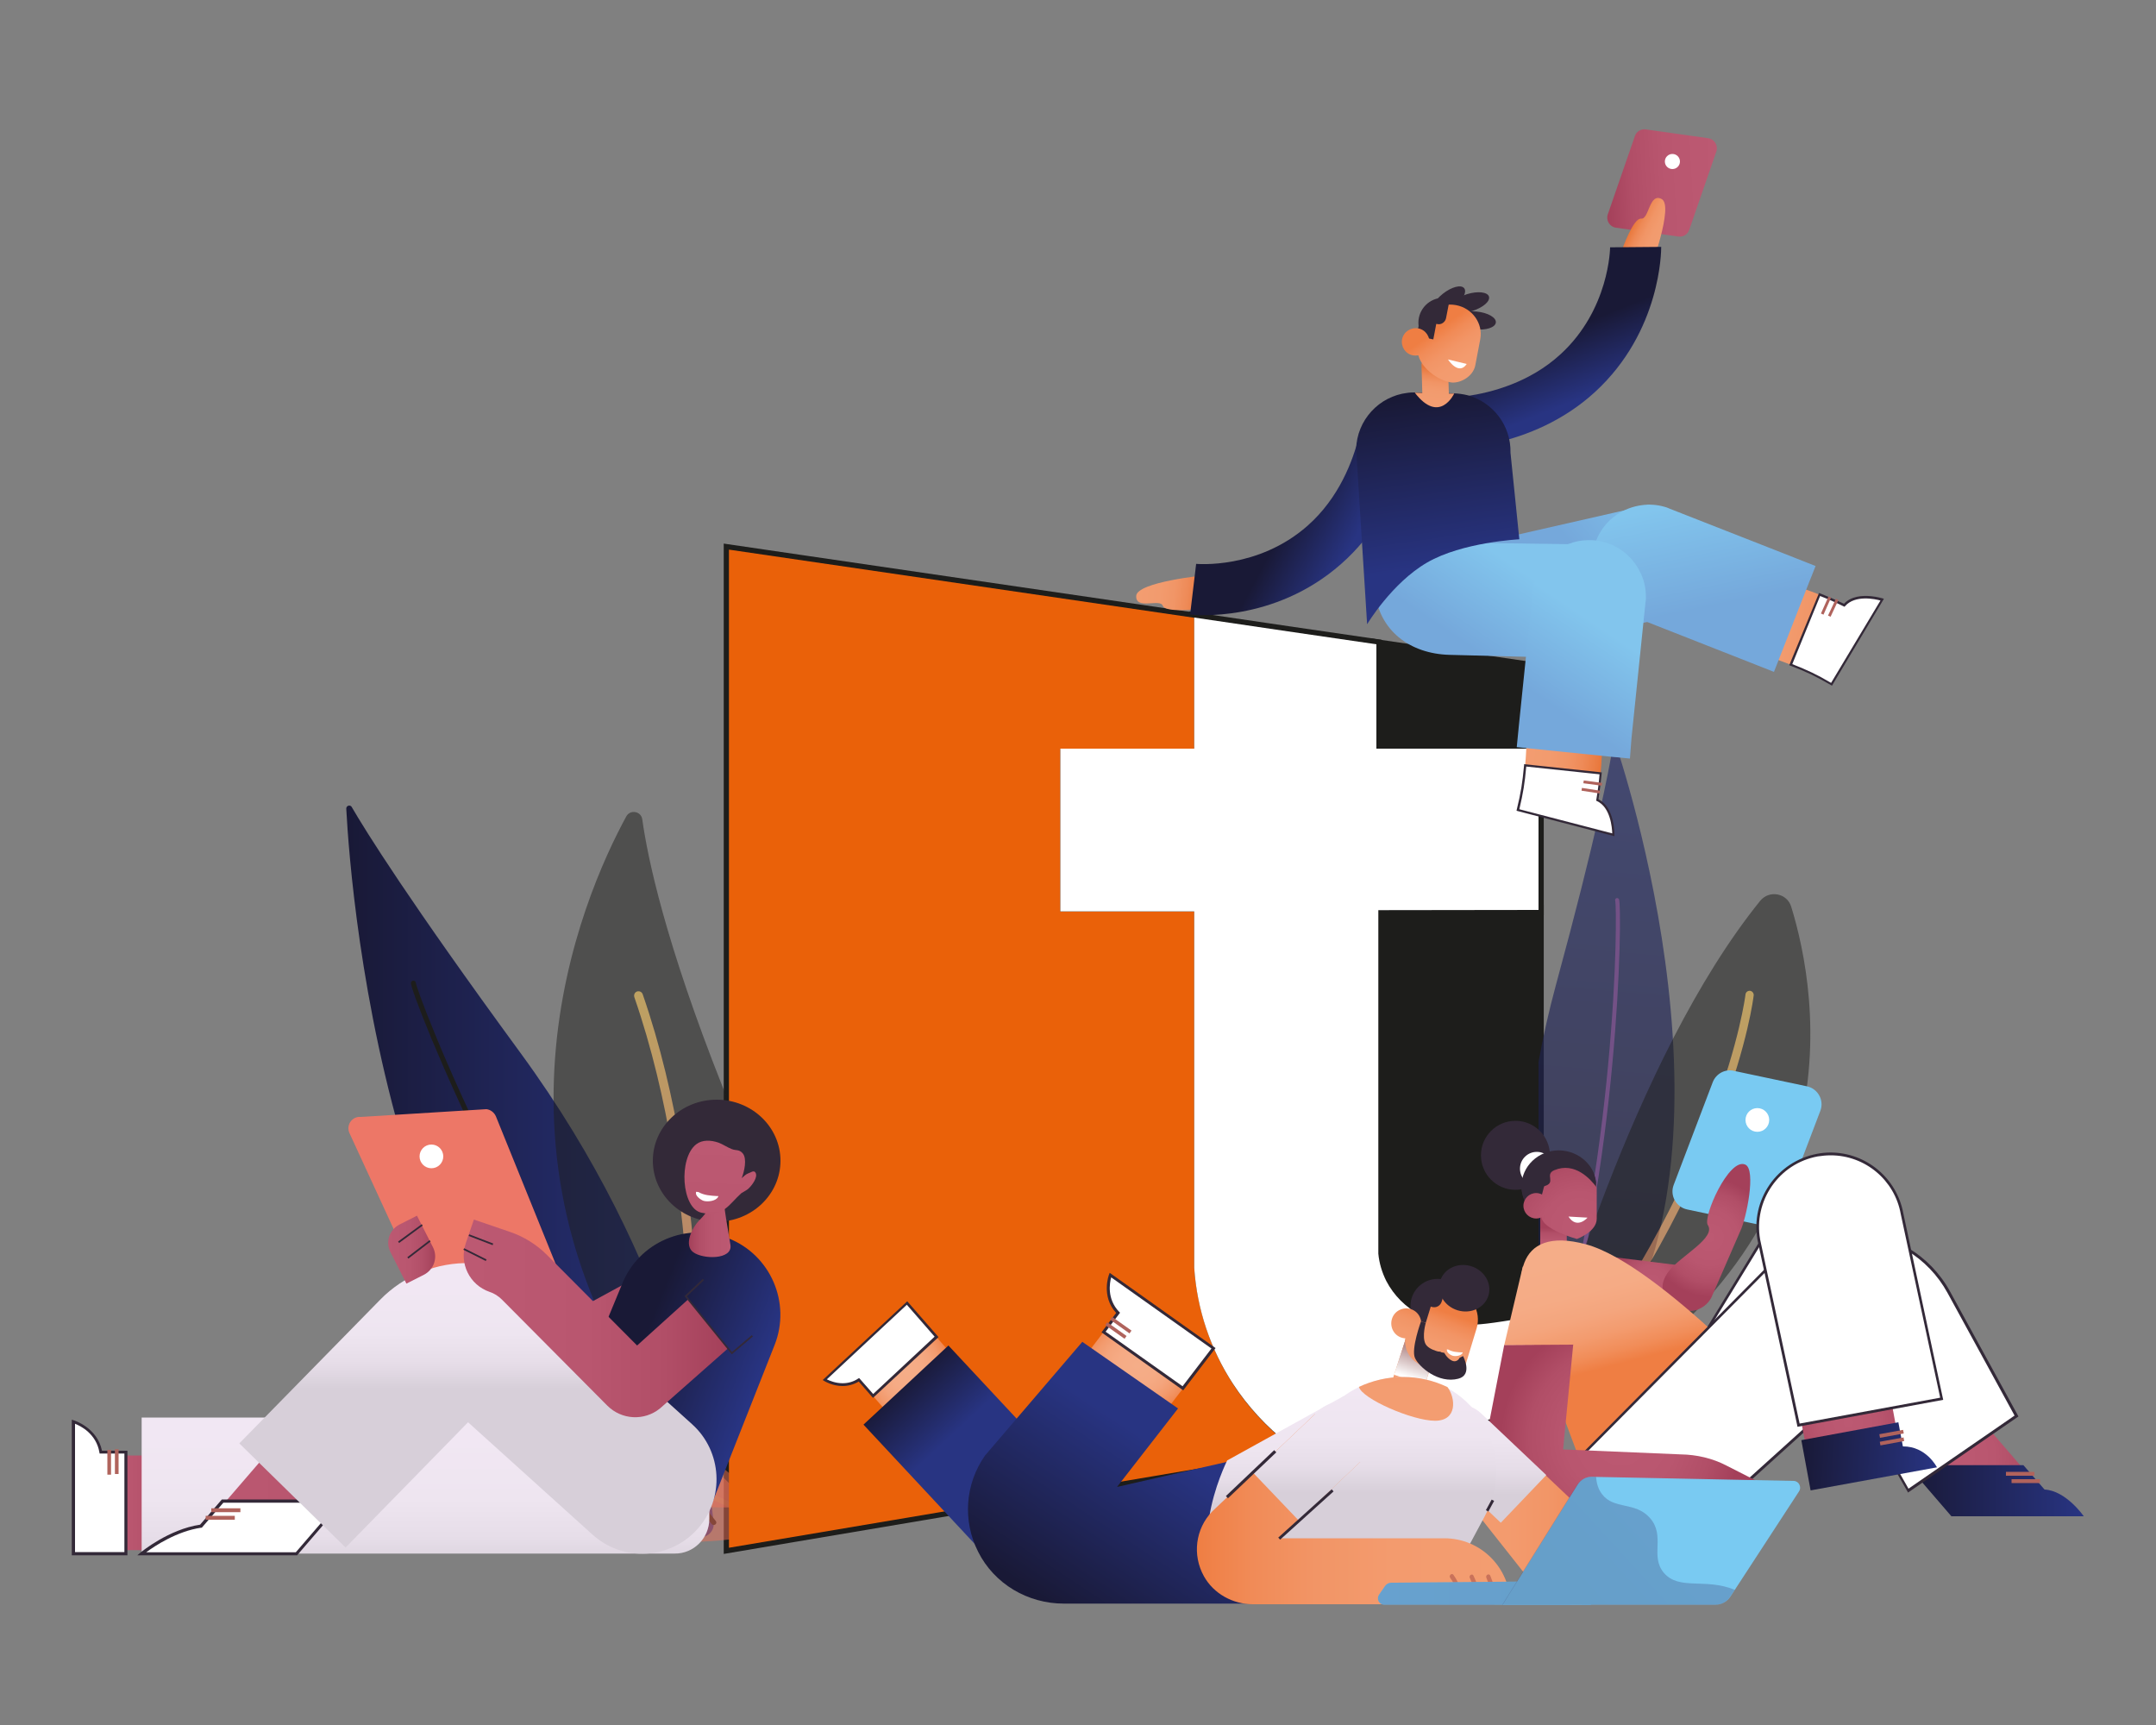 <?xml version="1.0" encoding="utf-8"?>
<!-- Generator: Adobe Illustrator 23.0.1, SVG Export Plug-In . SVG Version: 6.00 Build 0)  -->
<svg version="1.1" id="Layer_1" xmlns="http://www.w3.org/2000/svg" xmlns:xlink="http://www.w3.org/1999/xlink" x="0px" y="0px"
	 viewBox="0 0 1000 800" style="enable-background:new 0 0 1000 800;" xml:space="preserve">
<rect x="0" y="0" width="1000" height="800" fill="#808080" stroke="none"/>
<style type="text/css">
	.st0{fill:none;stroke:#1D1D1B;stroke-width:4.841;stroke-miterlimit:10;}
	.st1{fill:url(#SVGID_1_);}
	.st2{fill:#1D1D1B;}
	.st3{opacity:0.5;}
	.st4{fill:url(#SVGID_2_);}
	.st5{fill:url(#SVGID_3_);}
	.st6{fill:url(#SVGID_4_);}
	.st7{fill:url(#SVGID_5_);}
	.st8{opacity:0.65;}
	.st9{fill:url(#SVGID_6_);}
	.st10{fill:#6C3889;}
	.st11{fill:url(#SVGID_7_);}
	.st12{fill:url(#SVGID_8_);}
	.st13{fill:#EA6109;}
	.st14{fill:#FFFFFF;}
	.st15{fill:#79CAF2;}
	.st16{fill:url(#SVGID_9_);}
	.st17{fill:url(#SVGID_10_);}
	.st18{fill:#332938;}
	.st19{fill:url(#SVGID_11_);}
	.st20{fill:url(#SVGID_12_);}
	.st21{fill:url(#SVGID_13_);}
	.st22{fill:#B0635C;}
	.st23{fill:url(#SVGID_14_);}
	.st24{fill:url(#SVGID_15_);}
	.st25{fill:url(#SVGID_16_);}
	.st26{fill:url(#SVGID_17_);}
	.st27{fill:url(#SVGID_18_);}
	.st28{fill:url(#SVGID_19_);}
	.st29{fill:url(#SVGID_20_);}
	.st30{fill:url(#SVGID_21_);}
	.st31{fill:url(#SVGID_22_);}
	.st32{fill:url(#SVGID_23_);}
	.st33{fill:#2AB6DF;}
	.st34{fill:url(#SVGID_24_);}
	.st35{fill:url(#SVGID_25_);}
	.st36{fill:url(#SVGID_26_);}
	.st37{fill:url(#SVGID_27_);}
	.st38{fill:url(#SVGID_28_);}
	.st39{fill:url(#SVGID_29_);}
	.st40{fill:url(#SVGID_30_);}
	.st41{fill:url(#SVGID_31_);}
	.st42{fill:url(#SVGID_32_);}
	.st43{fill:url(#SVGID_33_);}
	.st44{fill:url(#SVGID_34_);}
	.st45{fill:url(#SVGID_35_);}
	.st46{fill:url(#SVGID_36_);}
	.st47{fill:url(#SVGID_37_);}
	.st48{fill:url(#SVGID_38_);}
	.st49{fill:url(#SVGID_39_);}
	.st50{fill:url(#SVGID_40_);}
	.st51{fill:url(#SVGID_41_);}
	.st52{fill:url(#SVGID_42_);}
	.st53{fill:url(#SVGID_43_);}
	.st54{fill:url(#SVGID_44_);}
	.st55{fill:url(#SVGID_45_);}
	.st56{fill:url(#SVGID_46_);}
	.st57{fill:url(#SVGID_47_);}
	.st58{fill:url(#SVGID_48_);}
	.st59{opacity:0.38;}
	.st60{fill:#832C37;}
	.st61{fill:url(#SVGID_49_);}
	.st62{fill:url(#SVGID_50_);}
	.st63{opacity:0.3;fill:url(#SVGID_51_);enable-background:new    ;}
	.st64{opacity:0.3;fill:url(#SVGID_52_);enable-background:new    ;}
	.st65{fill:#ED7767;}
	.st66{fill:url(#SVGID_53_);}
	.st67{fill:url(#SVGID_54_);}
	.st68{fill:url(#SVGID_55_);}
	.st69{fill:url(#SVGID_56_);}
	.st70{fill:url(#SVGID_57_);}
	.st71{fill:url(#SVGID_58_);}
	.st72{fill:url(#SVGID_59_);}
	.st73{fill:url(#SVGID_60_);}
	.st74{fill:url(#SVGID_61_);}
	.st75{fill:url(#SVGID_62_);}
</style>
<g>
	<path class="st0" d="M571.9,641.9c-10.5-16.2-16.6-34.7-18-53.8V422.8h-62.1v-75.5h62.1v-60.8l-215.8-31.6v462.9l259.1-43.7v-4.6
		C587.4,661.8,578.8,652.5,571.9,641.9"/>
	<polygon class="st0" points="713.6,347.3 713.6,309.9 638.5,298.9 638.5,347.3 	"/>
	<path class="st0" d="M639.2,581.3c0.5,4.4,1.7,8.8,3.7,12.7c3.5,6.7,9,12.2,15.7,15.7c8.2,4.4,15.7,4.4,23.9,4.5
		c2.6,0,6.7-0.1,27.7-3.7l3.4-0.6V422h-74.4L639.2,581.3L639.2,581.3z"/>
	<path class="st0" d="M713.6,422v-74.8h-75.2v-48.4l-41.1-6l-43.4-6.4v60.8h-62.1v75.5h62.1v165.3c1.3,19.2,7.5,37.7,18,53.8
		c6.9,10.5,15.5,19.9,25.4,27.6c1.9,1.4,3.6,2.7,5.2,3.8l48.5-8.2l62.7-10.6V610l-3.4,0.6c-20.9,3.7-25,3.7-27.7,3.7
		c-8.2-0.1-15.7-0.1-23.9-4.5c-6.7-3.5-12.2-9-15.7-15.7c-2-4-3.3-8.3-3.7-12.7V422.1L713.6,422z"/>
</g>
<g>
	<g>
		<linearGradient id="SVGID_1_" gradientUnits="userSpaceOnUse" x1="160.618" y1="543.264" x2="331.015" y2="543.264">
			<stop  offset="0" style="stop-color:#191936"/>
			<stop  offset="1" style="stop-color:#283482"/>
		</linearGradient>
		<path class="st1" d="M160.6,375c2.1,39.8,20.9,283.8,162.1,337.5c4.3,1.6,8.8-1.8,8.3-6.4c-3-29-18-120-89.6-217.8
			c-51.7-70.6-71.8-102.9-78.3-114.1C162.4,373.1,160.6,373.6,160.6,375z"/>
		<path class="st2" d="M330.1,706.8c-45.1-56.3-80.5-120.5-102.2-164.4c-23.4-47.2-37.6-84.3-37.3-86.6c0.1-0.6,0.6-1.1,1.3-1
			c0.6,0.1,1,0.6,1,1.2c0.3,2.1,12.3,35.6,37.7,86.7c21.6,43.5,56.7,107,101.4,162.7c0.4,0.5,0.3,1.2-0.2,1.6
			c-0.3,0.2-0.7,0.3-1,0.2C330.5,707.2,330.2,707,330.1,706.8z M192.8,456.1L192.8,456.1L192.8,456.1z M192.8,456L192.8,456
			L192.8,456z"/>
	</g>
	<g class="st3">
		
			<linearGradient id="SVGID_2_" gradientUnits="userSpaceOnUse" x1="2150.758" y1="-232.001" x2="2240.041" y2="-55.322" gradientTransform="matrix(-0.967 0.255 -0.255 -0.967 2326.979 -76.062)">
			<stop  offset="3.597000e-03" style="stop-color:#ED6F57"/>
			<stop  offset="1" style="stop-color:#FBC244"/>
		</linearGradient>
		<path class="st4" d="M345.4,695c-15.8-16-79.8-78.3-136.4-100.3c-4-1.6-8.2,2-7.3,6.2c6,26.8,32.5,101.5,142,98.1
			C345.8,698.9,346.8,696.4,345.4,695z"/>
		
			<linearGradient id="SVGID_3_" gradientUnits="userSpaceOnUse" x1="1434.531" y1="145.04" x2="1553.526" y2="145.04" gradientTransform="matrix(-1 0 0 -1 1778.093 802)">
			<stop  offset="3.597000e-03" style="stop-color:#ED6F57"/>
			<stop  offset="1" style="stop-color:#FBC244"/>
		</linearGradient>
		<path class="st5" d="M342.6,697.4c0.4-0.1,0.7-0.4,0.9-0.8c0.3-0.6,0-1.4-0.7-1.6c-82.4-33.2-115.6-77.5-115.9-78
			c-0.4-0.6-1.2-0.7-1.8-0.3s-0.7,1.2-0.3,1.8c0.3,0.5,8.5,11.5,27.1,26.8c17.1,14.1,46.6,34.6,89.9,52
			C342.1,697.4,342.4,697.5,342.6,697.4z"/>
	</g>
	<g class="st3">
		
			<linearGradient id="SVGID_4_" gradientUnits="userSpaceOnUse" x1="1795.254" y1="-110.224" x2="1946.146" y2="38.782" gradientTransform="matrix(-0.991 0.136 -0.136 -0.991 2087.866 361.819)">
			<stop  offset="3.597000e-03" style="stop-color:#ED6F57"/>
			<stop  offset="1" style="stop-color:#FBC244"/>
		</linearGradient>
		<path class="st6" d="M355.6,711.1c2.7-0.6,3.9-3.7,2.4-6c-8.5-12.5-35.9-45.8-88-50.1c-44-3.7-67.6-9.9-78.1-13.4
			c-2.2-0.8-4.1,1.8-2.8,3.7C203.9,666.5,258.3,731.8,355.6,711.1z"/>
		
			<linearGradient id="SVGID_5_" gradientUnits="userSpaceOnUse" x1="1421.461" y1="116.224" x2="1543.164" y2="116.224" gradientTransform="matrix(-1 0 0 -1 1778.093 802)">
			<stop  offset="3.597000e-03" style="stop-color:#ED6F57"/>
			<stop  offset="1" style="stop-color:#FBC244"/>
		</linearGradient>
		<path class="st7" d="M355.5,708c0.4,0,0.7-0.3,0.9-0.6c0.4-0.6,0.1-1.4-0.5-1.7c-0.6-0.3-58.6-34.2-119.7-42.1
			c-0.7-0.1-1.3,0.4-1.4,1.1c-0.1,0.7,0.4,1.3,1.1,1.4c60.5,7.8,118.1,41.4,118.7,41.7C355,708,355.3,708,355.5,708z"/>
	</g>
</g>
<g class="st8">
	
		<linearGradient id="SVGID_6_" gradientUnits="userSpaceOnUse" x1="7243.701" y1="631.641" x2="7110.085" y2="1109.171" gradientTransform="matrix(-0.982 0.188 -0.188 -0.982 7963.36 -71.324)">
		<stop  offset="0" style="stop-color:#191936"/>
		<stop  offset="1" style="stop-color:#283482"/>
	</linearGradient>
	<path class="st9" d="M750,346.9c10,30.8,67,221.9-24.7,304c-2.8,2.5-7.2,1.2-8.2-2.4c-6.1-22.9-21.3-96.5,4.6-191.8
		c18.7-68.7,24.5-99.2,26.2-109.6C748.2,345.9,749.7,345.8,750,346.9z"/>
	<path class="st10" d="M717.7,649.1c-0.2,0.2-0.5,0.2-0.8,0.1c-0.5-0.2-0.8-0.7-0.6-1.2c17.7-55.4,25.8-114,29.5-153.3
		c4.4-46.3,3.8-75.3,3.4-76.9c-0.2-0.4,0-1,0.4-1.2c0.5-0.2,1-0.1,1.3,0.4c0.9,1.7,0.9,34.1-3.1,76.8
		c-3.7,39.8-11.9,98.9-29.7,154.9C718,648.9,717.9,649,717.7,649.1z M749.3,417.9L749.3,417.9L749.3,417.9z M749.2,417.8
		L749.2,417.8L749.2,417.8z"/>
</g>
<g class="st3">
	<path class="st2" d="M711.1,655.5c8.9-33.3,46.6-165.1,105.3-237.7c4.2-5.2,12.5-3.6,14.4,2.7c12.4,40.2,34.1,160.1-114.5,239.1
		C713.5,661,710.3,658.5,711.1,655.5z"/>
	
		<linearGradient id="SVGID_7_" gradientUnits="userSpaceOnUse" x1="-1155.397" y1="804.291" x2="-972.694" y2="804.291" gradientTransform="matrix(0.868 -0.497 -0.497 -0.868 2086.841 727.748)">
		<stop  offset="3.597000e-03" style="stop-color:#ED6F57"/>
		<stop  offset="1" style="stop-color:#FBC244"/>
	</linearGradient>
	<path class="st11" d="M716.6,656.5c-0.6,0.2-1.2,0-1.7-0.3c-0.8-0.7-1-1.9-0.3-2.7c84.5-107,94.9-191.5,95-192.3
		c0.1-1.1,1.1-1.8,2.1-1.7s1.8,1.1,1.7,2.1c-0.1,0.9-2.6,21.8-15.7,56.4c-12,31.8-35.7,81.6-80.2,137.9
		C717.4,656.2,717,656.5,716.6,656.5z"/>
</g>
<g class="st3">
	<path class="st2" d="M315.4,670.1c2.8,3.5,8.3,3,10.5-0.9c12.1-21.6,40.8-85.8,9.2-165.3c-26.6-67.1-34.7-106-37.2-123.9
		c-0.5-3.8-5.6-4.7-7.4-1.4C270.3,415.7,214.3,542.7,315.4,670.1z"/>
	
		<linearGradient id="SVGID_8_" gradientUnits="userSpaceOnUse" x1="-1217.158" y1="1164.659" x2="-1018.351" y2="1164.659" gradientTransform="matrix(-0.446 -0.895 0.895 -0.446 -1231.79 82.501)">
		<stop  offset="3.597000e-03" style="stop-color:#ED6F57"/>
		<stop  offset="1" style="stop-color:#FBC244"/>
	</linearGradient>
	<path class="st12" d="M319.9,667.7c0.3,0.5,0.9,0.8,1.6,0.9c1.1,0.1,2.1-0.8,2.2-1.9c0.1-1.1,7.3-110.6-25.6-205.6
		c-0.4-1.1-1.5-1.6-2.6-1.3c-1.1,0.4-1.6,1.5-1.3,2.6c32.6,94.2,25.4,202.9,25.4,204C319.5,666.9,319.7,667.3,319.9,667.7z"/>
</g>
<g>
	<path class="st13" d="M571.9,641.9c-10.5-16.2-16.6-34.7-18-53.8V422.8h-62.1v-75.5h62.1v-60.8l-215.8-31.6v462.9l259.1-43.7v-4.6
		C587.4,661.8,578.8,652.5,571.9,641.9"/>
	<polygon class="st2" points="713.6,347.3 713.6,309.9 638.5,298.9 638.5,347.3 	"/>
	<path class="st2" d="M639.2,581.3c0.5,4.4,1.7,8.8,3.7,12.7c3.5,6.7,9,12.2,15.7,15.7c8.2,4.4,15.7,4.4,23.9,4.5
		c2.6,0,6.7-0.1,27.7-3.7l3.4-0.6V422h-74.4L639.2,581.3L639.2,581.3z"/>
	<path class="st14" d="M713.6,422v-74.8h-75.2v-48.4l-41.1-6l-43.4-6.4v60.8h-62.1v75.5h62.1v165.3c1.3,19.2,7.5,37.7,18,53.8
		c6.9,10.5,15.5,19.9,25.4,27.6c1.9,1.4,3.6,2.7,5.2,3.8l48.5-8.2l62.7-10.6V610l-3.4,0.6c-20.9,3.7-25,3.7-27.7,3.7
		c-8.2-0.1-15.7-0.1-23.9-4.5c-6.7-3.5-12.2-9-15.7-15.7c-2-4-3.3-8.3-3.7-12.7V422.1L713.6,422z"/>
</g>
<g>
	<g>
		<path class="st15" d="M816.5,568.1l-34-7.2c-5.1-1.1-8.1-6.5-6.2-11.4l18.1-47.6c1.5-3.9,5.6-6.2,9.7-5.3l34,7.2
			c5.1,1.1,8.1,6.5,6.2,11.4l-18.1,47.6C824.7,566.7,820.6,569,816.5,568.1z"/>
		<circle class="st14" cx="815.1" cy="519.4" r="5.5"/>
	</g>
	
		<radialGradient id="SVGID_9_" cx="766.155" cy="206.925" r="17.338" gradientTransform="matrix(1 0 0 -1 0 802)" gradientUnits="userSpaceOnUse">
		<stop  offset="0" style="stop-color:#BC5972"/>
		<stop  offset="0.465" style="stop-color:#B9566F"/>
		<stop  offset="0.763" style="stop-color:#B14E67"/>
		<stop  offset="1" style="stop-color:#A4405A"/>
	</radialGradient>
	<polygon class="st16" points="787.3,607.5 751.8,605.5 745,582.6 782.1,587.2 	"/>
	
		<radialGradient id="SVGID_10_" cx="1831.167" cy="232.096" r="27.438" gradientTransform="matrix(0.928 0.373 0.373 -0.928 -992.731 106.297)" gradientUnits="userSpaceOnUse">
		<stop  offset="0" style="stop-color:#BC5972"/>
		<stop  offset="0.465" style="stop-color:#B9566F"/>
		<stop  offset="0.763" style="stop-color:#B14E67"/>
		<stop  offset="1" style="stop-color:#A4405A"/>
	</radialGradient>
	<path class="st17" d="M809.5,540.1c-7.6-3.4-19.8,24.4-17.4,28c4,5.9-12.3,14.2-17.8,21.1c-5.5,7-3.2,12.1,1.7,16.1l0,0
		c5.7,4.8,14.4,3,17.8-3.6l13.4-30.8C809.9,565.4,814.7,542.4,809.5,540.1z"/>
	<circle class="st18" cx="702.9" cy="535.8" r="16"/>
	<ellipse class="st14" cx="712.8" cy="542" rx="7.8" ry="7.8"/>
	<path class="st18" d="M740.4,550.1L740.4,550.1c0,0.2,0,0.3,0,0.4c0,2.3-0.6,4.5-1.6,6.5c-0.6,1.2-1.3,2.3-2.1,3.2
		c-1.3,1.6-3,3-4.8,4.1c-0.2,0.1-0.3,0.2-0.4,0.2c-0.8,0.4-1.6,0.8-2.5,1.1c-1.9,0.6-3.8,1-5.9,1c-3,0-5.8-0.7-8.2-2
		c-0.2-0.1-0.4-0.2-0.7-0.3c-0.1,0-0.2-0.1-0.3-0.2c-2.2-1.3-4.1-3.1-5.5-5.2c-0.2-0.3-0.4-0.6-0.6-0.9c-1.3-2.3-2.1-5-2.1-7.9
		c0-9.2,7.8-16.6,17.3-16.6C732.7,533.6,740.4,541,740.4,550.1z"/>
	
		<linearGradient id="SVGID_11_" gradientUnits="userSpaceOnUse" x1="720.5" y1="222.173" x2="720.5" y2="232.612" gradientTransform="matrix(1 0 0 -1 0 802)">
		<stop  offset="0" style="stop-color:#BC5972"/>
		<stop  offset="0.465" style="stop-color:#B9566F"/>
		<stop  offset="0.763" style="stop-color:#B14E67"/>
		<stop  offset="1" style="stop-color:#A4405A"/>
	</linearGradient>
	<rect x="714.4" y="562.8" class="st19" width="12.3" height="15.6"/>
	<g>
		
			<radialGradient id="SVGID_12_" cx="907.045" cy="126.715" r="39.095" gradientTransform="matrix(1 0 0 -1 0 802)" gradientUnits="userSpaceOnUse">
			<stop  offset="0" style="stop-color:#BC5972"/>
			<stop  offset="0.465" style="stop-color:#B9566F"/>
			<stop  offset="0.763" style="stop-color:#B14E67"/>
			<stop  offset="1" style="stop-color:#A4405A"/>
		</radialGradient>
		<polygon class="st20" points="858.4,649 886.2,679.4 907,701.6 955.7,699.5 936.9,679.4 910.7,649 		"/>
		
			<linearGradient id="SVGID_13_" gradientUnits="userSpaceOnUse" x1="884.61" y1="110.755" x2="966.47" y2="110.755" gradientTransform="matrix(1 0 0 -1 0 802)">
			<stop  offset="0" style="stop-color:#191936"/>
			<stop  offset="1" style="stop-color:#283482"/>
		</linearGradient>
		<path class="st21" d="M884.6,679.4l20.5,23.8h61.4c0,0-8.2-11.9-18.2-12.4l-9.8-11.3H884.6z"/>
		<g>
			<g>
				<rect x="930.4" y="682.6" class="st22" width="13.2" height="1.8"/>
			</g>
			<g>
				<rect x="933" y="686" class="st22" width="13.2" height="1.8"/>
			</g>
		</g>
	</g>
	<g>
		<path class="st14" d="M791.2,665L791.2,665c-14-8.4-14.4-23.7-5.9-37.7l45-73.4l49.5,21.6l-47.9,79.5
			C823.4,668.9,805.2,673.4,791.2,665z"/>
		<path class="st18" d="M806.5,669.8c-5.5,0-10.8-1.5-15.5-4.3c-6.8-4.1-10.8-10-11.7-17.2c-0.8-6.7,1.1-14,5.5-21.3L830,553
			l50.6,22.1l-48.3,80.1C826.8,664.3,817.1,669.8,806.5,669.8z M830.5,554.6l-44.7,73c-7.1,11.8-9.4,27.8,5.7,36.9
			c4.5,2.7,9.7,4.2,14.9,4.2c10.3,0,19.5-5.2,24.8-14l47.6-78.9L830.5,554.6z"/>
	</g>
	
		<linearGradient id="SVGID_14_" gradientUnits="userSpaceOnUse" x1="755.173" y1="225.962" x2="768.811" y2="174.051" gradientTransform="matrix(1 0 0 -1 0 802)">
		<stop  offset="0" style="stop-color:#F5AD88"/>
		<stop  offset="0.329" style="stop-color:#F5AB85"/>
		<stop  offset="0.54" style="stop-color:#F4A57D"/>
		<stop  offset="0.718" style="stop-color:#F39B6E"/>
		<stop  offset="0.876" style="stop-color:#F18D59"/>
		<stop  offset="1" style="stop-color:#EF7E43"/>
	</linearGradient>
	<path class="st23" d="M740.3,697.3l92.1-42.1c0,0-62.8-68.9-96.7-78.1s-34,18.7-25.7,39.4L740.3,697.3z"/>
	<g>
		<g>
			<path class="st14" d="M754.4,692l-22-15.7l86.4-87.1c9.9-10.4,23.6-16.6,38.1-17c0.5,0,1,0,1.4,0c19-0.1,36.4,10.5,45.5,27.2
				l31.4,57.4L885,691.3L858.2,644l-56.1,50.7C788.2,707.2,766.8,706,754.4,692z"/>
			<path class="st18" d="M779.6,704c-9.8,0-19.1-4.2-25.6-11.5l-22.5-16.1l86.9-87.7c10-10.5,24-16.7,38.5-17.2c0.5,0,1,0,1.5,0h0.3
				c19,0,36.5,10.5,45.8,27.5l31.7,57.9l-51.2,35.3L858,645l-55.5,50.2C796.2,700.8,788.1,704,779.6,704z M733.3,676.2l21.5,15.4
				c6.3,7.1,15.3,11.1,24.7,11.1c8.2,0,16-3,22.1-8.5l56.7-51.2l0.4,0.7l26.5,46.7l49.2-33.9l-31.1-56.9
				c-9.1-16.6-26.2-26.9-44.7-26.9h-0.3c-0.5,0-1,0-1.4,0c-14.1,0.5-27.9,6.6-37.6,16.8L733.3,676.2z"/>
		</g>
	</g>
	<g>
		
			<radialGradient id="SVGID_15_" cx="751.831" cy="135.245" r="55.686" gradientTransform="matrix(1 0 0 -1 0 802)" gradientUnits="userSpaceOnUse">
			<stop  offset="0" style="stop-color:#BC5972"/>
			<stop  offset="0.465" style="stop-color:#B9566F"/>
			<stop  offset="0.763" style="stop-color:#B14E67"/>
			<stop  offset="1" style="stop-color:#A4405A"/>
		</radialGradient>
		<path class="st24" d="M686.3,682.5l11.4-58.8l32-0.2l-4.7,48.7l54.6,2.3c7.3,0.1,14.7,1.8,21.2,5.2l16.9,8.6l-5.7,11.3
			c-4.7,9.3-16.2,13.1-25.5,8.3l0,0c-2.2-1.1-4.7-1.7-7.2-1.8l-74.6-0.7c-0.3,0-0.6,0-0.9,0C692.3,704.8,684.2,693.8,686.3,682.5z"
			/>
	</g>
	<g>
		
			<rect x="807.3" y="686.6" transform="matrix(0.418 -0.908 0.908 0.418 -159.406 1137.031)" class="st18" width="1.8" height="12.8"/>
	</g>
	<g>
		
			<rect x="803.2" y="693.9" transform="matrix(0.326 -0.945 0.945 0.326 -120.17 1231.733)" class="st18" width="1.8" height="12.5"/>
	</g>
	<g>
		
			<radialGradient id="SVGID_16_" cx="858.838" cy="180.947" r="28.938" gradientTransform="matrix(0.998 6.100000e-02 6.100000e-02 -0.998 -10.899 787.944)" gradientUnits="userSpaceOnUse">
			<stop  offset="0" style="stop-color:#BC5972"/>
			<stop  offset="0.465" style="stop-color:#B9566F"/>
			<stop  offset="0.763" style="stop-color:#B14E67"/>
			<stop  offset="1" style="stop-color:#A4405A"/>
		</radialGradient>
		<polygon class="st25" points="831.5,637.7 837,667.6 841.1,689.4 883.2,681.7 879.1,659.9 873.6,630 		"/>
		
			<linearGradient id="SVGID_17_" gradientUnits="userSpaceOnUse" x1="837.56" y1="165.463" x2="901.154" y2="165.463" gradientTransform="matrix(0.998 6.100000e-02 6.100000e-02 -0.998 -10.899 787.944)">
			<stop  offset="0" style="stop-color:#191936"/>
			<stop  offset="1" style="stop-color:#283482"/>
		</linearGradient>
		<path class="st26" d="M835.5,667.9l4.3,23.3l58.6-10.7c0,0-4.9-9.8-15.8-9.7l-2.1-11.2L835.5,667.9z"/>
		<g>
			<g>
				
					<rect x="871.6" y="663.6" transform="matrix(0.984 -0.18 0.18 0.984 -105.422 169.046)" class="st22" width="11.2" height="1.7"/>
			</g>
			<g>
				
					<rect x="871.8" y="667.1" transform="matrix(0.984 -0.18 0.18 0.984 -106.044 169.149)" class="st22" width="11.2" height="1.7"/>
			</g>
		</g>
		<g>
			<path class="st14" d="M842.9,535.8L842.9,535.8c18.3-3.4,36,8.8,39.3,27.1l18.4,85.9L834.2,661l-18.4-85.9
				C812.4,556.7,824.6,539.1,842.9,535.8z"/>
			<path class="st18" d="M833.7,661.7l-0.1-0.6l-18.4-85.9c-3.4-18.7,9-36.6,27.6-40.1c2.1-0.4,4.2-0.6,6.2-0.6
				c16.6,0,30.8,11.9,33.8,28.2l18.5,86.5L833.7,661.7z M849.1,535.8c-2,0-4,0.2-6,0.5c-18,3.3-29.9,20.6-26.7,38.6l18.3,85.3
				l65.2-12L881.6,563C878.8,547.3,865.1,535.8,849.1,535.8z"/>
		</g>
	</g>
	
		<linearGradient id="SVGID_18_" gradientUnits="userSpaceOnUse" x1="705.812" y1="212.994" x2="719.45" y2="161.083" gradientTransform="matrix(1 0 0 -1 0 802)">
		<stop  offset="0" style="stop-color:#F5AD88"/>
		<stop  offset="0.329" style="stop-color:#F5AB85"/>
		<stop  offset="0.54" style="stop-color:#F4A57D"/>
		<stop  offset="0.718" style="stop-color:#F39B6E"/>
		<stop  offset="0.876" style="stop-color:#F18D59"/>
		<stop  offset="1" style="stop-color:#EF7E43"/>
	</linearGradient>
	<path class="st27" d="M697.7,623.8l8.6-36.4c0,0,22.4-5.1,23.4,36.2L697.7,623.8z"/>
	<g>
		<g>
			<g>
				
					<radialGradient id="SVGID_19_" cx="732.604" cy="232.881" r="34.844" gradientTransform="matrix(1 0 0 -1 0 802)" gradientUnits="userSpaceOnUse">
					<stop  offset="0" style="stop-color:#BC5972"/>
					<stop  offset="0.465" style="stop-color:#B9566F"/>
					<stop  offset="0.763" style="stop-color:#B14E67"/>
					<stop  offset="1" style="stop-color:#A4405A"/>
				</radialGradient>
				<path class="st28" d="M740.6,552.3v12.9c0,6.1-9.2,9.4-9.2,9.4s-16.5-4.5-16.5-10.5v-11.8c0-7.3,5.7-13.3,12.8-13.3
					c3.5,0,6.8,1.5,9.1,3.9c1.9,1.9,3.2,4.4,3.6,7.2v0c0,0.2,0,0.4,0.1,0.6C740.5,551.3,740.6,551.8,740.6,552.3z"/>
				<path class="st18" d="M740.5,550.6C740.5,550.6,740.4,550.5,740.5,550.6c-2.8-3.8-10.1-11.9-19.6-7.9c-4.7,2,1.2,5.8-4.6,7.4
					c-0.3,0.2-1.1,4.5-1.4,4.7c-2.7,1.7-5.1,1.7-6.5,2.8c-0.2,0.2-0.4,0.3-0.6,0.5c-1.3-2.3-2.1-5-2.1-7.9c0-0.2,0-0.4,0-0.6
					c3-4.6,8.4-10.4,18.8-12.3c6.3-1.1,9.2,1.6,12.3,2.9c2.2,2.8,3.5,6.2,3.5,10v0C740.5,550.3,740.5,550.5,740.5,550.6z"/>
				
					<radialGradient id="SVGID_20_" cx="730.821" cy="231.384" r="35.065" gradientTransform="matrix(1 0 0 -1 0 802)" gradientUnits="userSpaceOnUse">
					<stop  offset="0" style="stop-color:#BC5972"/>
					<stop  offset="0.465" style="stop-color:#B9566F"/>
					<stop  offset="0.763" style="stop-color:#B14E67"/>
					<stop  offset="1" style="stop-color:#A4405A"/>
				</radialGradient>
				<circle class="st29" cx="712.5" cy="559.2" r="5.9"/>
				<g>
					<path class="st14" d="M727.5,564.2l8.8,0.5C736.3,564.8,731.4,570.3,727.5,564.2z"/>
				</g>
			</g>
		</g>
	</g>
</g>
<g>
	<g>
		<g>
			<g>
				<g>
					
						<linearGradient id="SVGID_21_" gradientUnits="userSpaceOnUse" x1="987.697" y1="749.783" x2="1029.158" y2="776.745" gradientTransform="matrix(0.991 -0.134 -0.134 -0.991 -143.852 1134.443)">
						<stop  offset="0" style="stop-color:#75A8DB"/>
						<stop  offset="1" style="stop-color:#82C5ED"/>
					</linearGradient>
					<path class="st30" d="M765.2,234l2.8,53.6l-60.6,13c-18,3.9-34.7-3.2-40.7-21.1c-5-14.8,5.8-24.4,5.8-24.4L765.2,234z"/>
				</g>
			</g>
		</g>
	</g>
	<g>
		<g>
			
				<linearGradient id="SVGID_22_" gradientUnits="userSpaceOnUse" x1="1045.366" y1="681.736" x2="1105.706" y2="681.736" gradientTransform="matrix(0.995 0.102 0.102 -0.995 -302.881 860.809)">
				<stop  offset="0" style="stop-color:#F39D71"/>
				<stop  offset="0.353" style="stop-color:#F29B6E"/>
				<stop  offset="0.58" style="stop-color:#F19566"/>
				<stop  offset="0.771" style="stop-color:#EE8A57"/>
				<stop  offset="0.941" style="stop-color:#EA7C42"/>
				<stop  offset="1" style="stop-color:#E87539"/>
			</linearGradient>
			<path class="st31" d="M805.5,301.1c10.2,1.9,15.2,3.3,25.1,7.2c7.7,3,11.5,4.8,18.9,9.1c6-10.1,12.1-20.1,18.1-30.2
				c-9.2-5.4-14-7.6-23.6-11.4c-10.1-4-20.6-7.1-31.3-9.1C810.3,278.1,807.9,289.6,805.5,301.1z"/>
			<g>
				<g>
					<path class="st14" d="M830.6,308.3c7.7,3,11.5,4.8,18.9,9.1c7.8-13.1,15.7-26.1,23.5-39.2c0,0-12.1-3.9-17.6,2.6
						c-4.5-2.2-6.8-3.2-11.4-5C839.6,286.6,835.1,297.4,830.6,308.3z"/>
					<path class="st18" d="M849.7,318l-0.5-0.3c-7.3-4.2-11-6-18.8-9l-0.5-0.2l13.8-33.5l0.5,0.2c4.5,1.8,6.8,2.8,11.1,4.8
						c3.3-3.6,8.7-3.9,12.6-3.5c3,0.3,5.2,1,5.3,1l0.6,0.2L849.7,318z M831.3,308c7.3,2.9,11.2,4.7,18,8.7l22.9-38.2
						c-2.5-0.7-11.8-2.7-16.4,2.6l-0.3,0.3l-0.4-0.2c-4.3-2.1-6.6-3.1-10.9-4.8L831.3,308z"/>
				</g>
				<g>
					<g>
						
							<rect x="842.6" y="279.8" transform="matrix(0.405 -0.914 0.914 0.405 247.607 941.346)" class="st22" width="8.6" height="1.3"/>
					</g>
					<g>
						
							<rect x="845.9" y="281.5" transform="matrix(0.424 -0.906 0.906 0.424 234.176 932.516)" class="st22" width="8.6" height="1.3"/>
					</g>
				</g>
			</g>
		</g>
	</g>
	<g>
		<g>
			
				<linearGradient id="SVGID_23_" gradientUnits="userSpaceOnUse" x1="1173.606" y1="837.134" x2="1215.066" y2="864.095" gradientTransform="matrix(0.365 -0.931 -0.931 -0.365 1144.293 1679.636)">
				<stop  offset="0" style="stop-color:#75A8DB"/>
				<stop  offset="1" style="stop-color:#82C5ED"/>
			</linearGradient>
			<path class="st32" d="M842.1,262.5l-2.2,5.6l-0.5,1.2l-16.6,42.3l-7.6-3l-1-0.4l-59-23.2c-0.3-0.1-0.7-0.3-1-0.4
				c-11.9-5.2-18.1-18.3-14.9-30.7c0.1-0.5,0.3-1,0.4-1.5c0.2-0.6,0.4-1.1,0.6-1.6c3.4-8.8,11.1-14.7,19.8-16.3
				c0.4-0.1,0.9-0.1,1.3-0.2c3.4-0.5,7-0.3,10.5,0.7c0.8,0.2,1.7,0.5,2.5,0.9l58.1,22.8l1,0.4L842.1,262.5z"/>
		</g>
	</g>
	<polygon class="st33" points="637.1,259.6 643.8,249.3 698.3,254.9 695.6,281 	"/>
	<g>
		<g>
			<g>
				<g>
					
						<linearGradient id="SVGID_24_" gradientUnits="userSpaceOnUse" x1="917.434" y1="660.556" x2="937.783" y2="698.456" gradientTransform="matrix(0.995 0.102 0.102 -0.995 -302.881 860.809)">
						<stop  offset="0" style="stop-color:#75A8DB"/>
						<stop  offset="1" style="stop-color:#82C5ED"/>
					</linearGradient>
					<path class="st34" d="M744.1,252.6l-9.8,52.7l-62-1.6c-18.4-0.5-32.9-11.3-34.7-30.1c-1.4-15.5,11.3-22.3,11.3-22.3
						L744.1,252.6z"/>
				</g>
			</g>
		</g>
	</g>
	<g>
		<g>
			
				<linearGradient id="SVGID_25_" gradientUnits="userSpaceOnUse" x1="950.435" y1="609.48" x2="988.484" y2="609.48" gradientTransform="matrix(0.995 0.102 0.102 -0.995 -302.881 860.809)">
				<stop  offset="0" style="stop-color:#F39D71"/>
				<stop  offset="0.353" style="stop-color:#F29B6E"/>
				<stop  offset="0.58" style="stop-color:#F19566"/>
				<stop  offset="0.771" style="stop-color:#EE8A57"/>
				<stop  offset="0.941" style="stop-color:#EA7C42"/>
				<stop  offset="1" style="stop-color:#E87539"/>
			</linearGradient>
			<path class="st35" d="M707.2,328.9c1,10.3,1.1,15.5,0.2,26.1c-0.7,8.3-1.4,12.4-3.4,20.7c11.3,3,22.7,5.9,34.1,8.9
				c2.5-10.4,3.4-15.5,4.3-25.9c1-10.9,1-21.8-0.1-32.6C730.6,327,718.9,327.9,707.2,328.9z"/>
			<g>
				<g>
					<path class="st14" d="M707.4,355c-0.7,8.3-1.4,12.4-3.4,20.7c14.8,3.8,29.5,7.7,44.3,11.5c0,0,0.3-12.7-7.4-16.2
						c0.8-4.9,1.1-7.4,1.6-12.3C730.7,357.4,719.1,356.2,707.4,355z"/>
					<path class="st18" d="M748.8,387.8L703.4,376l0.1-0.5c2-8.2,2.6-12.3,3.4-20.6l0-0.5l36,3.8l0,0.5c-0.5,4.9-0.8,7.3-1.5,12
						c7.6,3.8,7.4,16,7.4,16.5L748.8,387.8z M704.7,375.3l43.1,11.2c-0.1-2.6-0.8-12.1-7.1-15l-0.4-0.2l0.1-0.4
						c0.8-4.8,1.1-7.2,1.5-11.8l-34-3.6C707.2,363.4,706.5,367.6,704.7,375.3z"/>
				</g>
				<g>
					<g>
						
							<rect x="738" y="358.4" transform="matrix(0.131 -0.991 0.991 0.131 282.55 1047.656)" class="st22" width="1.3" height="8.6"/>
					</g>
					<g>
						
							<rect x="737.3" y="362" transform="matrix(0.152 -0.988 0.988 0.152 263.81 1040.119)" class="st22" width="1.3" height="8.6"/>
					</g>
				</g>
			</g>
		</g>
	</g>
	<g>
		<g>
			
				<linearGradient id="SVGID_26_" gradientUnits="userSpaceOnUse" x1="964.16" y1="634.087" x2="984.509" y2="671.987" gradientTransform="matrix(0.995 0.102 0.102 -0.995 -302.881 860.809)">
				<stop  offset="0" style="stop-color:#75A8DB"/>
				<stop  offset="1" style="stop-color:#82C5ED"/>
			</linearGradient>
			<path class="st36" d="M756,351.8l-6-0.6l-1.3-0.1l-45.2-4.6l0.8-8.1l0.1-1.1l6.5-63.1c0-0.4,0.1-0.7,0.1-1.1
				c1.8-12.8,12.7-22.4,25.5-22.6c0.5,0,1,0,1.5,0c0.6,0,1.2,0.1,1.7,0.1c9.4,0.9,17.2,6.8,21,14.7c0.2,0.4,0.4,0.8,0.6,1.2
				c1.4,3.2,2.1,6.7,2.1,10.3c0,0.9,0,1.8-0.2,2.7l-6.4,62.1l-0.1,1.1L756,351.8z"/>
		</g>
	</g>
	
		<linearGradient id="SVGID_27_" gradientUnits="userSpaceOnUse" x1="765.78" y1="670.224" x2="796.471" y2="670.224" gradientTransform="matrix(0.995 0.102 0.102 -0.995 -302.881 860.809)">
		<stop  offset="0" style="stop-color:#F39D71"/>
		<stop  offset="0.353" style="stop-color:#F29B6E"/>
		<stop  offset="0.58" style="stop-color:#F19566"/>
		<stop  offset="0.771" style="stop-color:#EE8A57"/>
		<stop  offset="0.941" style="stop-color:#EA7C42"/>
		<stop  offset="1" style="stop-color:#E87539"/>
	</linearGradient>
	<path class="st37" d="M558.8,266.8c0,0-31.6,3.1-31.8,9.6c-0.3,6.6,11.1,1.1,12.3,4.5s16.7,1.6,16.7,1.6L558.8,266.8z"/>
	
		<linearGradient id="SVGID_28_" gradientUnits="userSpaceOnUse" x1="1054.614" y1="824.45" x2="1036.301" y2="798.031" gradientTransform="matrix(-0.888 0.461 -0.461 -0.888 1915.791 482.498)">
		<stop  offset="0" style="stop-color:#191936"/>
		<stop  offset="1" style="stop-color:#283482"/>
	</linearGradient>
	<path class="st38" d="M656,192.8c0-0.1,0-0.2,0-0.3l-11-0.7c-5.5,4-9.2,6.6-14.7,10.7c-2.8,11.2-9.2,28.4-23.8,41.3
		c-23.1,20.4-51.5,17.7-51.7,17.7L552,285c1.6,0.2,38.8,4.1,70.1-23.5C652.2,235,655.7,196.6,656,192.8z"/>
	<g>
		
			<linearGradient id="SVGID_29_" gradientUnits="userSpaceOnUse" x1="575.396" y1="708.841" x2="627.941" y2="708.841" gradientTransform="matrix(-0.999 5.470000e-02 -5.470000e-02 -0.999 1410.505 759.701)">
			<stop  offset="0" style="stop-color:#BC5972"/>
			<stop  offset="0.465" style="stop-color:#B9566F"/>
			<stop  offset="0.763" style="stop-color:#B14E67"/>
			<stop  offset="1" style="stop-color:#A4405A"/>
		</linearGradient>
		<path class="st39" d="M778.5,109.7l-29-4.1c-2.9-0.4-4.7-3.4-3.8-6.1l12.6-36.4c0.7-2.1,2.8-3.4,5-3.1l29,4.1
			c2.9,0.4,4.7,3.4,3.8,6.1l-12.6,36.4C782.8,108.7,780.7,110,778.5,109.7z"/>
		<circle class="st14" cx="775.7" cy="74.9" r="3.5"/>
	</g>
	
		<linearGradient id="SVGID_30_" gradientUnits="userSpaceOnUse" x1="-1476.801" y1="1297.336" x2="-1460.519" y2="1297.336" gradientTransform="matrix(-0.898 -0.44 0.44 -0.898 -1124.607 625.676)">
		<stop  offset="0" style="stop-color:#F39D71"/>
		<stop  offset="0.353" style="stop-color:#F29B6E"/>
		<stop  offset="0.58" style="stop-color:#F19566"/>
		<stop  offset="0.771" style="stop-color:#EE8A57"/>
		<stop  offset="0.941" style="stop-color:#EA7C42"/>
		<stop  offset="1" style="stop-color:#E87539"/>
	</linearGradient>
	<path class="st40" d="M765.4,125.1c0,0,11.1-29.8,5.3-32.8c-5.8-3.1-5.8,9.5-9.5,9.1s-8.8,14.3-8.8,14.3L765.4,125.1z"/>
	
		<linearGradient id="SVGID_31_" gradientUnits="userSpaceOnUse" x1="653.758" y1="907.543" x2="635.444" y2="881.124" gradientTransform="matrix(0.551 -0.835 -0.835 -0.551 1114.351 1202.715)">
		<stop  offset="0" style="stop-color:#191936"/>
		<stop  offset="1" style="stop-color:#283482"/>
	</linearGradient>
	<path class="st41" d="M667.8,208.3c-0.1,0-0.2,0-0.3,0l0.5-11.1c4.6-5.1,7.6-8.4,12.2-13.5c11.4-1.6,29.2-6.2,43.6-19.4
		c22.7-20.8,23-49.3,23-49.6l23.7-0.2c0,1.6,0,39.1-30.7,67.3C710.2,208.9,671.6,208.4,667.8,208.3z"/>
	
		<linearGradient id="SVGID_32_" gradientUnits="userSpaceOnUse" x1="901.146" y1="812.493" x2="901.146" y2="733.292" gradientTransform="matrix(0.99 -0.142 -0.142 -0.99 -118.159 1116.226)">
		<stop  offset="0" style="stop-color:#191936"/>
		<stop  offset="1" style="stop-color:#283482"/>
	</linearGradient>
	<path class="st42" d="M704.7,250.1c0,0-26.5,1.3-42.8,10.8c-16.4,9.5-27.8,28.6-27.8,28.6l-5.1-81.1c0.3-13.6,10.7-24.7,23.8-26.2
		c1.2-0.2,2.5-0.2,3.8-0.2l17.6,0.4c2.3,0.1,4.5,0.4,6.5,0.9c11.7,3.2,20.2,14,19.9,26.7L704.7,250.1z"/>
	
		<linearGradient id="SVGID_33_" gradientUnits="userSpaceOnUse" x1="893.795" y1="768.804" x2="893.795" y2="785.058" gradientTransform="matrix(0.995 0.102 0.102 -0.995 -302.881 860.809)">
		<stop  offset="0" style="stop-color:#F39D71"/>
		<stop  offset="0.353" style="stop-color:#F29B6E"/>
		<stop  offset="0.58" style="stop-color:#F19566"/>
		<stop  offset="0.771" style="stop-color:#EE8A57"/>
		<stop  offset="0.941" style="stop-color:#EA7C42"/>
		<stop  offset="1" style="stop-color:#E87539"/>
	</linearGradient>
	<path class="st43" d="M672,182.5l-0.4-13.7l-12.3-0.3l0.4,13.7l-3.5-0.1c11.5,15,18.3,0.4,18.3,0.4L672,182.5z"/>
	<g>
		<g>
			
				<ellipse transform="matrix(0.995 -0.104 0.104 0.995 -11.936 70.336)" class="st18" cx="669.2" cy="149.7" rx="11.6" ry="11.6"/>
			
				<ellipse transform="matrix(0.785 -0.619 0.619 0.785 57.864 445.937)" class="st18" cx="672.1" cy="139.5" rx="9.3" ry="4.1"/>
			<path class="st18" d="M680.5,136.4c-4.9,1.5-8.3,4.5-7.6,6.7c0.7,2.1,5.2,2.7,10.1,1.1s8.3-4.5,7.6-6.7
				C689.9,135.4,685.4,134.9,680.5,136.4z"/>
			<path class="st18" d="M685,144.5c-5.1-0.6-9.4,0.8-9.7,3.1c-0.3,2.2,3.7,4.5,8.8,5.1c5.1,0.6,9.4-0.8,9.7-3.1
				C694.1,147.3,690.1,145,685,144.5z"/>
			<g>
				
					<linearGradient id="SVGID_34_" gradientUnits="userSpaceOnUse" x1="974.344" y1="1017.886" x2="953.817" y2="1038.413" gradientTransform="matrix(0.985 0.174 0.174 -0.985 -452.06 1008.697)">
					<stop  offset="0" style="stop-color:#F39D71"/>
					<stop  offset="0.378" style="stop-color:#F39B6E"/>
					<stop  offset="0.62" style="stop-color:#F29566"/>
					<stop  offset="0.824" style="stop-color:#F18B57"/>
					<stop  offset="1" style="stop-color:#EF7E43"/>
				</linearGradient>
				<path class="st44" d="M672.7,177.3c-7.1-1.3-16.6-8.8-15.1-17.1l1.5-8.2c1.4-7.2,8.6-11.9,16.2-10.5l0,0
					c7.6,1.4,12.6,8.5,11.3,15.7l-2.3,12.1C683.3,174.9,676.7,178.1,672.7,177.3z"/>
				<path class="st18" d="M664.8,157.4l-7.7-1.5l1.9-10.2c0.4-2.2,2.5-3.6,4.7-3.2l3.8,0.7L664.8,157.4z"/>
				
					<linearGradient id="SVGID_35_" gradientUnits="userSpaceOnUse" x1="965.214" y1="1008.755" x2="944.687" y2="1029.283" gradientTransform="matrix(0.985 0.174 0.174 -0.985 -452.06 1008.697)">
					<stop  offset="0" style="stop-color:#F39D71"/>
					<stop  offset="0.378" style="stop-color:#F39B6E"/>
					<stop  offset="0.62" style="stop-color:#F29566"/>
					<stop  offset="0.824" style="stop-color:#F18B57"/>
					<stop  offset="1" style="stop-color:#EF7E43"/>
				</linearGradient>
				<path class="st45" d="M662.9,159.7c-0.7,3.5-4,5.7-7.5,5.1c-3.5-0.6-5.7-4-5.1-7.4c0.7-3.5,4-5.7,7.5-5.1
					C661.2,152.9,663.5,156.2,662.9,159.7z"/>
				<g>
					<path class="st14" d="M680.3,168.8l-8.7-2.1C671.6,166.7,676.5,174.4,680.3,168.8z"/>
				</g>
			</g>
			<path class="st18" d="M663.5,149.7l3.2,0.6c1.8,0.4,3.6-0.9,4-2.7l1.3-6.7l-6.5-1.2L663.5,149.7z"/>
		</g>
	</g>
</g>
<g>
	<g>
		<g>
			
				<linearGradient id="SVGID_36_" gradientUnits="userSpaceOnUse" x1="1100.388" y1="101.482" x2="1185.796" y2="101.482" gradientTransform="matrix(1 0 0 -1 -433.408 802)">
				<stop  offset="0" style="stop-color:#F39D71"/>
				<stop  offset="0.378" style="stop-color:#F39B6E"/>
				<stop  offset="0.62" style="stop-color:#F29566"/>
				<stop  offset="0.824" style="stop-color:#F18B57"/>
				<stop  offset="1" style="stop-color:#EF7E43"/>
			</linearGradient>
			<path class="st46" d="M710.8,734.4L667,679l21-22.2l47.4,44.9l0.3,0.3c7.7,8,22.4,25.7,14.4,33.7c-1.3,1.3-2.7,2.5-4.1,3.5
				C735,747.5,719.3,745.2,710.8,734.4z"/>
		</g>
		<g>
			
				<linearGradient id="SVGID_37_" gradientUnits="userSpaceOnUse" x1="1122.645" y1="157.576" x2="1122.645" y2="108.671" gradientTransform="matrix(1 0 0 -1 -433.408 802)">
				<stop  offset="0" style="stop-color:#F1E7F3"/>
				<stop  offset="0.459" style="stop-color:#EEE5F0"/>
				<stop  offset="0.753" style="stop-color:#E6DDE8"/>
				<stop  offset="1" style="stop-color:#D7CFD9"/>
			</linearGradient>
			<path class="st47" d="M717.2,684.1l-21.1,22.1L666,677.7c-6.1-5.8-6.4-15.5-0.6-21.6l0,0c5.8-6.1,15.5-6.4,21.6-0.6L717.2,684.1z
				"/>
		</g>
	</g>
	
		<radialGradient id="SVGID_38_" cx="3683.798" cy="-481.489" r="23.095" gradientTransform="matrix(0.731 -0.682 0.583 0.824 -1991.622 3545.1)" gradientUnits="userSpaceOnUse">
		<stop  offset="0" style="stop-color:#F5AD88"/>
		<stop  offset="0.329" style="stop-color:#F5AB85"/>
		<stop  offset="0.54" style="stop-color:#F4A57D"/>
		<stop  offset="0.718" style="stop-color:#F39B6E"/>
		<stop  offset="0.876" style="stop-color:#F18D59"/>
		<stop  offset="1" style="stop-color:#EF7E43"/>
	</radialGradient>
	<polygon class="st48" points="451.8,640 434.3,620 420.6,604.3 391.3,631.7 404.9,647.4 422.4,667.5 	"/>
	<g>
		<path class="st14" d="M434.3,620l-13.7-15.7l-38.2,35.6c0,0,8,5.1,15.9,0l6.5,7.5L434.3,620z"/>
		<path class="st18" d="M404.9,648.3l-6.6-7.6c-2.3,1.4-4.9,2.1-7.5,2.1c-4.8,0-8.4-2.3-8.6-2.4l-0.6-0.4l39.2-36.5l14.5,16.6
			L404.9,648.3z M398.5,639.1l6.5,7.4l28.5-26.6l-12.9-14.8l-37.1,34.6c1.2,0.6,4,1.8,7.3,1.8c2.6,0,5.1-0.7,7.3-2.2L398.5,639.1z"
			/>
	</g>
	<g>
		<g>
			<rect x="559.4" y="725.8" class="st22" width="9.8" height="1.5"/>
		</g>
		<g>
			<rect x="559" y="728.8" class="st22" width="9.8" height="1.5"/>
		</g>
	</g>
	
		<linearGradient id="SVGID_39_" gradientUnits="userSpaceOnUse" x1="-1268.033" y1="-479.376" x2="-1268.033" y2="-445.269" gradientTransform="matrix(-0.731 0.682 0.682 0.731 -181.732 1856.15)">
		<stop  offset="0" style="stop-color:#191936"/>
		<stop  offset="1" style="stop-color:#283482"/>
	</linearGradient>
	<polygon class="st49" points="498,686.3 458.6,723 400.5,660.7 439.9,624 	"/>
	
		<radialGradient id="SVGID_40_" cx="1463.154" cy="-944.575" r="25.95" gradientTransform="matrix(0.815 0.579 -0.689 0.737 -1315.799 482.15)" gradientUnits="userSpaceOnUse">
		<stop  offset="0" style="stop-color:#F5AD88"/>
		<stop  offset="0.329" style="stop-color:#F5AB85"/>
		<stop  offset="0.54" style="stop-color:#F4A57D"/>
		<stop  offset="0.718" style="stop-color:#F39B6E"/>
		<stop  offset="0.876" style="stop-color:#F18D59"/>
		<stop  offset="1" style="stop-color:#EF7E43"/>
	</radialGradient>
	<polygon class="st50" points="530.5,667.7 548.7,643.9 562.8,625.3 526.1,599.2 511.9,617.7 493.8,641.5 	"/>
	<g>
		<path class="st14" d="M548.7,643.9l14.2-18.6l-47.8-34c0,0-3.8,10,3.6,17.5l-6.8,8.9L548.7,643.9z"/>
		<path class="st18" d="M548.8,644.8l-37.9-26.9l6.8-9c-7.1-7.7-3.4-17.7-3.3-17.8l0.3-0.8l49.1,34.9L548.8,644.8z M512.8,617.6
			l35.7,25.3l13.4-17.5l-46.5-33c-0.7,2.5-2.1,10,3.7,16l0.4,0.4L512.8,617.6z"/>
	</g>
	<g>
		<g>
			
				<rect x="517" y="611.4" transform="matrix(0.579 -0.815 0.815 0.579 -285.004 681.874)" class="st22" width="1.6" height="11"/>
		</g>
		<g>
			
				<rect x="519.3" y="608.9" transform="matrix(0.579 -0.815 0.815 0.579 -282.005 682.706)" class="st22" width="1.6" height="11"/>
		</g>
	</g>
	<g>
		
			<linearGradient id="SVGID_41_" gradientUnits="userSpaceOnUse" x1="-1113.166" y1="-1092.524" x2="-1162.091" y2="-1166.539" gradientTransform="matrix(-1 0 0 1 -618.944 1841.111)">
			<stop  offset="0" style="stop-color:#191936"/>
			<stop  offset="1" style="stop-color:#283482"/>
		</linearGradient>
		<path class="st51" d="M502,622.3l44.4,30.9l-28.3,36.4l65.3-14.9v69h-90c-16.7,0-32.2-9.1-39.7-24c-7.3-14.4-6.1-31.5,3.2-44.7
			L502,622.3z"/>
	</g>
	<g>
		
			<linearGradient id="SVGID_42_" gradientUnits="userSpaceOnUse" x1="133.066" y1="360.275" x2="133.066" y2="379.014" gradientTransform="matrix(-0.952 -0.305 0.305 -0.952 668.563 1029.453)">
			<stop  offset="0" style="stop-color:#F39D71"/>
			<stop  offset="0.378" style="stop-color:#F39B6E"/>
			<stop  offset="0.62" style="stop-color:#F29566"/>
			<stop  offset="0.824" style="stop-color:#F18B57"/>
			<stop  offset="1" style="stop-color:#EF7E43"/>
		</linearGradient>
		<polygon class="st52" points="644.3,644.8 658.6,649.4 666.5,624.8 652.2,620.3 		"/>
		
			<linearGradient id="SVGID_43_" gradientUnits="userSpaceOnUse" x1="133.067" y1="367.45" x2="133.067" y2="381.034" gradientTransform="matrix(-0.952 -0.305 0.305 -0.952 668.563 1029.453)">
			<stop  offset="0" style="stop-color:#FFFFFF"/>
			<stop  offset="1" style="stop-color:#B38C8C"/>
		</linearGradient>
		<polygon class="st53" points="646.6,637.6 660.9,642.2 666.5,624.8 652.2,620.3 		"/>
		
			<linearGradient id="SVGID_44_" gradientUnits="userSpaceOnUse" x1="593.943" y1="150.185" x2="593.943" y2="104.279" gradientTransform="matrix(1 0 0 -1 0 802)">
			<stop  offset="0" style="stop-color:#F1E7F3"/>
			<stop  offset="0.459" style="stop-color:#EEE5F0"/>
			<stop  offset="0.753" style="stop-color:#E6DDE8"/>
			<stop  offset="1" style="stop-color:#D7CFD9"/>
		</linearGradient>
		<path class="st54" d="M623.3,647.4l-54.1,29.9c0,0-25.1,49.8,7.9,66.3h50.7L623.3,647.4z"/>
		
			<linearGradient id="SVGID_45_" gradientUnits="userSpaceOnUse" x1="-85.859" y1="158.684" x2="-85.859" y2="109.779" gradientTransform="matrix(-1 0 0 -1 562.061 802)">
			<stop  offset="0" style="stop-color:#F1E7F3"/>
			<stop  offset="0.459" style="stop-color:#EEE5F0"/>
			<stop  offset="0.753" style="stop-color:#E6DDE8"/>
			<stop  offset="1" style="stop-color:#D7CFD9"/>
		</linearGradient>
		<path class="st55" d="M668.3,741.2h-66.5l1.7-55.3c0-26.1,21.2-47.3,47.3-47.3l0,0c0.5,0,1.1,0,1.6,0
			c32.2,1.1,51.6,36.2,36.3,64.5L668.3,741.2z"/>
		
			<linearGradient id="SVGID_46_" gradientUnits="userSpaceOnUse" x1="-90.123" y1="157.855" x2="-90.123" y2="184.554" gradientTransform="matrix(-1 0 0 -1 562.061 802)">
			<stop  offset="0" style="stop-color:#F39D71"/>
			<stop  offset="0.378" style="stop-color:#F39B6E"/>
			<stop  offset="0.62" style="stop-color:#F29566"/>
			<stop  offset="0.824" style="stop-color:#F18B57"/>
			<stop  offset="1" style="stop-color:#EF7E43"/>
		</linearGradient>
		<path class="st56" d="M630.3,643.2c1.4,5.5,24.8,15.7,35.3,15.7c10.4,0,9.6-10.4,5.8-15.6c-6.2-3-13.3-4.7-20.7-4.7
			C643.5,638.6,636.5,640.3,630.3,643.2z"/>
		<g>
			
				<linearGradient id="SVGID_47_" gradientUnits="userSpaceOnUse" x1="-138.419" y1="102.11" x2="6.898" y2="102.11" gradientTransform="matrix(-1 0 0 -1 562.061 802)">
				<stop  offset="0" style="stop-color:#F39D71"/>
				<stop  offset="0.378" style="stop-color:#F39B6E"/>
				<stop  offset="0.62" style="stop-color:#F29566"/>
				<stop  offset="0.824" style="stop-color:#F18B57"/>
				<stop  offset="1" style="stop-color:#EF7E43"/>
			</linearGradient>
			<path class="st57" d="M581.1,744h119.4l0,0c0-16.9-13.7-30.6-30.6-30.6h-76.4l37.4-35.4l-21-22.2l-47.4,44.9l-0.3,0.3
				c-7.7,8-9.3,20.1-3.8,30C562.9,739.1,571.8,744,581.1,744z"/>
		</g>
		<g>
			
				<linearGradient id="SVGID_48_" gradientUnits="userSpaceOnUse" x1="-47.081" y1="158.684" x2="-47.081" y2="109.779" gradientTransform="matrix(-1 0 0 -1 562.061 802)">
				<stop  offset="0" style="stop-color:#F1E7F3"/>
				<stop  offset="0.459" style="stop-color:#EEE5F0"/>
				<stop  offset="0.753" style="stop-color:#E6DDE8"/>
				<stop  offset="1" style="stop-color:#D7CFD9"/>
			</linearGradient>
			<path class="st58" d="M581.2,683l21.1,22.1l30.1-28.5c6.1-5.8,6.4-15.5,0.6-21.6l0,0c-5.8-6.1-15.5-6.4-21.6-0.6L581.2,683z"/>
		</g>
		<g class="st59">
			<path class="st60" d="M689.4,731.7c1.7,4,2.8,8,3.3,12.3h2c-0.5-4.6-1.7-9-3.5-13.3C690.6,729.5,688.9,730.5,689.4,731.7z"/>
			<path class="st60" d="M681.7,731.7c1.8,3.9,3.1,8,3.8,12.2h2c-0.7-4.6-2.1-9-4.1-13.2C682.9,729.6,681.2,730.6,681.7,731.7z"/>
			<path class="st60" d="M672.6,731.7c2.7,3.7,3.8,7.9,4.4,12.2h2c-0.6-4.8-1.9-9.4-4.9-13.6C673.3,729.4,671.9,730.7,672.6,731.7z"
				/>
		</g>
	</g>
	<g>
		
			<rect x="589.3" y="701.5" transform="matrix(0.742 -0.67 0.67 0.742 -314.384 587.399)" class="st18" width="33.4" height="1.3"/>
	</g>
	<g>
		
			<rect x="564.6" y="683.5" transform="matrix(0.725 -0.689 0.689 0.725 -311.669 587.298)" class="st18" width="30.9" height="1.4"/>
	</g>
	<g>
		
			<rect x="688.6" y="697.4" transform="matrix(0.478 -0.878 0.878 0.478 -252.28 971.613)" class="st18" width="5.6" height="1.3"/>
	</g>
	<g>
		<g>
			<ellipse class="st18" cx="666.8" cy="605.7" rx="12.6" ry="12.6"/>
			
				<linearGradient id="SVGID_49_" gradientUnits="userSpaceOnUse" x1="663.474" y1="170.336" x2="671.777" y2="193.141" gradientTransform="matrix(1 0 0 -1 0 802)">
				<stop  offset="0" style="stop-color:#F39D71"/>
				<stop  offset="0.378" style="stop-color:#F39B6E"/>
				<stop  offset="0.62" style="stop-color:#F29566"/>
				<stop  offset="0.824" style="stop-color:#F18B57"/>
				<stop  offset="1" style="stop-color:#EF7E43"/>
			</linearGradient>
			<path class="st61" d="M668,637.5l-9.8-4.9c-5.1-2.6-7.6-8.4-6-13.9l3.5-11.5c2.3-7.7,10.7-11.9,18.8-9.5l0,0
				c8,2.4,12.7,10.6,10.4,18.3l-5,16.5C678.1,638.2,673.1,640.2,668,637.5z"/>
			<path class="st18" d="M661.3,613.5l-8.2-2.5l3.3-10.8c0.7-2.3,3.2-3.6,5.5-2.9l4,1.2L661.3,613.5z"/>
			
				<linearGradient id="SVGID_50_" gradientUnits="userSpaceOnUse" x1="647.79" y1="176.047" x2="656.094" y2="198.852" gradientTransform="matrix(1 0 0 -1 0 802)">
				<stop  offset="0" style="stop-color:#F39D71"/>
				<stop  offset="0.378" style="stop-color:#F39B6E"/>
				<stop  offset="0.62" style="stop-color:#F29566"/>
				<stop  offset="0.824" style="stop-color:#F18B57"/>
				<stop  offset="1" style="stop-color:#EF7E43"/>
			</linearGradient>
			<path class="st62" d="M658.9,615.8c-1.1,3.7-5,5.7-8.7,4.6c-3.7-1.1-5.7-5-4.6-8.7s5-5.7,8.7-4.6S660,612.1,658.9,615.8z"/>
			<path class="st18" d="M661.3,613.5c0,0-1.8,6.2-0.2,9.6s8.8,4.3,8.8,4.3s1.1,2.3,3.3,3.5c2.6,1.4,3.8-1.2,3.8-1.2l1.6-0.8
				c0,0,4.7,8.7-2.2,10.5c-9.2,2.4-18.2-5.4-20.1-9.6s2.8-17,2.8-17L661.3,613.5z"/>
			<path class="st18" d="M660.7,605.1l3.4,1c2,0.6,4-0.5,4.6-2.5l2.2-7.1l-6.9-2.1L660.7,605.1z"/>
			
				<ellipse transform="matrix(0.29 -0.957 0.957 0.29 -89.155 1074.084)" class="st18" cx="679" cy="597.1" rx="10.7" ry="11.7"/>
			<path class="st18" d="M669.2,628c0.2,1-0.9,2-2.5,2.4c-1.6,0.4-3.1-0.1-3.3-1.1s0.9-2,2.5-2.4C667.5,626.6,668.9,627,669.2,628z"
				/>
			<path class="st14" d="M671.8,625.9c1.9,1.1,4.1,1.2,6.2,1.3c0.1,0,0.5-0.2,0.4,0.2c-0.6,1.4-3.4,1.8-4.8,1.3
				c-1-0.3-2.7-1.6-2.5-2.7C671,625.5,671.6,626,671.8,625.9z"/>
		</g>
	</g>
	<path class="st15" d="M735.9,733.2l-90.5,0.8c-1.3,0-2.4,0.6-3.1,1.7l-2.7,3.9c-1.3,2,0.1,4.6,2.4,4.6l95.9,0.1L735.9,733.2z"/>
	
		<linearGradient id="SVGID_51_" gradientUnits="userSpaceOnUse" x1="639.069" y1="63.27" x2="737.87" y2="63.27" gradientTransform="matrix(1 0 0 -1 0 802)">
		<stop  offset="0" style="stop-color:#40447F"/>
		<stop  offset="0.996" style="stop-color:#3C3B6B"/>
	</linearGradient>
	<path class="st63" d="M735.9,733.2l-90.5,0.8c-1.3,0-2.4,0.6-3.1,1.7l-2.7,3.9c-1.3,2,0.1,4.6,2.4,4.6l95.9,0.1L735.9,733.2z"/>
	<path class="st15" d="M831.9,686.8l-93.4-1.9c-2.8-0.1-5.3,1.3-6.8,3.7L697,744.2l98.8,0c2.7,0,5.2-1.4,6.7-3.6l31.9-48.9
		C835.8,689.6,834.3,686.8,831.9,686.8z"/>
	
		<linearGradient id="SVGID_52_" gradientUnits="userSpaceOnUse" x1="-2602.253" y1="177.922" x2="-2537.307" y2="113.495" gradientTransform="matrix(-0.999 -3.930000e-02 3.930000e-02 -0.999 -1803.485 756.475)">
		<stop  offset="0" style="stop-color:#40447F"/>
		<stop  offset="0.996" style="stop-color:#3C3B6B"/>
	</linearGradient>
	<path class="st64" d="M731.5,688.6c1.5-2.3,4.1-3.8,6.8-3.7l2,0c0.2,3,1,5.8,2.8,8.1c5.5,7.2,15.3,3.3,22.1,10.9
		c7.5,8.4-0.1,17.8,6.6,25.6c7.1,8.2,19.3,2.2,32.8,7.8l-2.1,3.2c-1.5,2.3-4,3.7-6.7,3.7l-99,0L731.5,688.6z"/>
</g>
<g>
	<g>
		<path class="st65" d="M256.2,602.7l-58.2-5.5c-1.9-0.2-3.6-1.5-4.4-3.3L162,525.3c-1.5-3.7,1.4-7.7,5.4-7.3l58.2-3.6
			c1.9,0.2,3.6,1.5,4.4,3.3l31.5,77.8C263,599.1,260.1,603.1,256.2,602.7z"/>
		<circle class="st14" cx="200.1" cy="536.3" r="5.5"/>
	</g>
	<ellipse class="st18" cx="332.4" cy="538.3" rx="29.6" ry="28.3"/>
	
		<linearGradient id="SVGID_53_" gradientUnits="userSpaceOnUse" x1="245.25" y1="183.685" x2="309.37" y2="183.685" gradientTransform="matrix(1 0 0 -1 0 802)">
		<stop  offset="0" style="stop-color:#BC5972"/>
		<stop  offset="0.465" style="stop-color:#B9566F"/>
		<stop  offset="0.763" style="stop-color:#B14E67"/>
		<stop  offset="1" style="stop-color:#A4405A"/>
	</linearGradient>
	<polygon class="st66" points="258.8,644.5 309.4,617 295.8,592.1 245.3,619.6 	"/>
	
		<linearGradient id="SVGID_54_" gradientUnits="userSpaceOnUse" x1="35.61" y1="105.015" x2="89.61" y2="105.015" gradientTransform="matrix(1 0 0 -1 0 802)">
		<stop  offset="0" style="stop-color:#BC5972"/>
		<stop  offset="0.465" style="stop-color:#B9566F"/>
		<stop  offset="0.763" style="stop-color:#B14E67"/>
		<stop  offset="1" style="stop-color:#A4405A"/>
	</linearGradient>
	<polygon class="st67" points="89.6,719 58.4,718.9 35.6,718.9 35.6,675 58.4,675 89.6,675.1 	"/>
	<g>
		<path class="st14" d="M58.4,720.5l-24.4,0v-61.2c0,0,10.8,3.2,12.7,14.1l11.7,0L58.4,720.5z"/>
		<path class="st18" d="M59.1,721.3l-25.8,0v-62.9l0.9,0.3c0.1,0,10.9,3.3,13.1,14.1l11.8,0C59.1,672.7,59.1,721.3,59.1,721.3z
			 M34.7,719.8l23,0v-45.7l-11.5,0l-0.1-0.6c-1.5-8.6-8.7-12.2-11.3-13.2V719.8z"/>
	</g>
	<g>
		<g>
			<rect x="53.3" y="672.1" class="st22" width="1.7" height="11.5"/>
		</g>
		<g>
			<rect x="49.8" y="672.4" class="st22" width="1.7" height="11.5"/>
		</g>
	</g>
	
		<linearGradient id="SVGID_55_" gradientUnits="userSpaceOnUse" x1="596.482" y1="135.331" x2="596.482" y2="72.792" gradientTransform="matrix(-1 0 0 -1 793.812 802)">
		<stop  offset="0" style="stop-color:#F1E7F3"/>
		<stop  offset="0.459" style="stop-color:#EEE5F0"/>
		<stop  offset="0.753" style="stop-color:#E6DDE8"/>
		<stop  offset="1" style="stop-color:#D7CFD9"/>
	</linearGradient>
	<path class="st68" d="M329,704.4v-30.8c0-8.9-7.2-16.2-16.2-16.2H65.7v63.1h247.2C321.8,720.6,329,713.3,329,704.4z"/>
	<g>
		
			<linearGradient id="SVGID_56_" gradientUnits="userSpaceOnUse" x1="85.54" y1="110" x2="185.44" y2="110" gradientTransform="matrix(1 0 0 -1 0 802)">
			<stop  offset="0" style="stop-color:#BC5972"/>
			<stop  offset="0.465" style="stop-color:#B9566F"/>
			<stop  offset="0.763" style="stop-color:#B14E67"/>
			<stop  offset="1" style="stop-color:#A4405A"/>
		</linearGradient>
		<polygon class="st69" points="185.4,665 156.9,696.2 135.5,719 85.5,716.9 104.8,696.2 131.7,665 		"/>
		<g>
			<path class="st14" d="M158.5,696.2l-21,24.4H65.7c0,0,13-10.8,27.5-12.7l10.1-11.7L158.5,696.2L158.5,696.2z"/>
			<path class="st18" d="M137.8,721.3H63.7l1.5-1.3c0.5-0.4,13.2-10.8,27.6-12.9l10.1-11.7h57.2L137.8,721.3z M67.8,719.9h69.4
				l19.8-23h-53.4l-10,11.6l-0.3,0C82.1,710.1,71.7,717,67.8,719.9z"/>
		</g>
		<g>
			<g>
				<rect x="98" y="699.5" class="st22" width="13.5" height="1.8"/>
			</g>
			<g>
				<rect x="95.4" y="703" class="st22" width="13.5" height="1.8"/>
			</g>
		</g>
	</g>
	
		<linearGradient id="SVGID_57_" gradientUnits="userSpaceOnUse" x1="66.225" y1="178.273" x2="9.761" y2="178.273" gradientTransform="matrix(-0.93 -0.368 0.368 -0.93 294.081 811.775)">
		<stop  offset="0" style="stop-color:#191936"/>
		<stop  offset="1" style="stop-color:#283482"/>
	</linearGradient>
	<path class="st70" d="M330.1,697.6l-72-28.5l30.4-73.5c7.7-19.5,29.9-29.1,49.4-21.3l0,0c19.5,7.7,29.1,29.9,21.4,49.4L330.1,697.6
		z"/>
	<g>
		
			<linearGradient id="SVGID_58_" gradientUnits="userSpaceOnUse" x1="572.114" y1="204.601" x2="572.114" y2="158.041" gradientTransform="matrix(-1 0 0 -1 793.812 802)">
			<stop  offset="0" style="stop-color:#F1E7F3"/>
			<stop  offset="0.459" style="stop-color:#EEE5F0"/>
			<stop  offset="0.753" style="stop-color:#E6DDE8"/>
			<stop  offset="1" style="stop-color:#D7CFD9"/>
		</linearGradient>
		<path class="st71" d="M323.7,708.9L323.7,708.9c12.5-14.2,11.3-35.8-2.7-48.4l-63.4-57.2c-10.2-10.7-24.3-17-39.1-17.5
			c-15.8-0.5-31.2,5.7-42.2,17L111,669.4l49.3,48.3l56.8-58.1l57.6,52C289,724.6,311,723.3,323.7,708.9z"/>
	</g>
	<g>
		
			<linearGradient id="SVGID_59_" gradientUnits="userSpaceOnUse" x1="215.103" y1="190.585" x2="337.58" y2="190.585" gradientTransform="matrix(1 0 0 -1 0 802)">
			<stop  offset="0" style="stop-color:#BC5972"/>
			<stop  offset="0.465" style="stop-color:#B9566F"/>
			<stop  offset="0.763" style="stop-color:#B14E67"/>
			<stop  offset="1" style="stop-color:#A4405A"/>
		</linearGradient>
		<path class="st72" d="M306.1,653.2l31.5-27.8l-18.4-22.8L295.5,624l-41.8-42c-4.8-4.8-10.7-8.5-17.2-10.7l-16.7-5.7l-3.8,11.1
			c-3.1,9.2,1.8,19.2,11,22.4l0,0c2.2,0.7,4.2,2,5.8,3.6l48.9,49.2C288.3,658.5,298.8,659.1,306.1,653.2z"/>
	</g>
	<g>
		
			<rect x="222.5" y="569" transform="matrix(0.358 -0.934 0.934 0.358 -393.734 577.309)" class="st18" width="0.8" height="11.9"/>
	</g>
	<g>
		<polygon class="st18" points="225.3,584.8 214.9,579.6 215.3,578.9 225.7,584.1 		"/>
	</g>
	<g>
		<polygon class="st18" points="339.4,628.1 317.5,601.1 326,593.1 326.5,593.7 318.6,601.2 339.5,627 348.7,619.2 349.2,619.8 		
			"/>
	</g>
	
		<linearGradient id="SVGID_60_" gradientUnits="userSpaceOnUse" x1="180.022" y1="222.54" x2="201.818" y2="222.54" gradientTransform="matrix(1 0 0 -1 0 802)">
		<stop  offset="0" style="stop-color:#BC5972"/>
		<stop  offset="0.465" style="stop-color:#B9566F"/>
		<stop  offset="0.763" style="stop-color:#B14E67"/>
		<stop  offset="1" style="stop-color:#A4405A"/>
	</linearGradient>
	<path class="st73" d="M188.5,595.3l8.1-4.1c4.7-2.4,6.6-8.1,4.2-12.8l-7.4-14.6l-8.1,4.1c-4.7,2.4-6.6,8.1-4.2,12.8L188.5,595.3z"
		/>
	<g>
		
			<rect x="187.8" y="579.2" transform="matrix(0.793 -0.609 0.609 0.793 -312.735 238.12)" class="st18" width="13" height="0.8"/>
	</g>
	<g>
		
			<rect x="183.4" y="571.9" transform="matrix(0.806 -0.592 0.592 0.806 -301.746 223.42)" class="st18" width="13.6" height="0.8"/>
	</g>
	
		<linearGradient id="SVGID_61_" gradientUnits="userSpaceOnUse" x1="-5563.673" y1="234.53" x2="-5544.327" y2="234.53" gradientTransform="matrix(-1 0 0 -1 -5224.825 802)">
		<stop  offset="0" style="stop-color:#BC5972"/>
		<stop  offset="0.465" style="stop-color:#B9566F"/>
		<stop  offset="0.763" style="stop-color:#B14E67"/>
		<stop  offset="1" style="stop-color:#A4405A"/>
	</linearGradient>
	<path class="st74" d="M335.5,551.9c-0.1,7.6,2.3,18.7,3.3,25.5c1,6.9-12.8,6.7-17.3,3.3c-4.2-3.1-1-10.9,3-14.9
		C328.5,561.9,331.4,556,335.5,551.9z"/>
	<g>
		<g>
			<g>
				<g>
					
						<linearGradient id="SVGID_62_" gradientUnits="userSpaceOnUse" x1="-5559.501" y1="272.793" x2="-5556.214" y2="188.246" gradientTransform="matrix(-1 0 0 -1 -5224.825 802)">
						<stop  offset="0" style="stop-color:#BC5972"/>
						<stop  offset="0.465" style="stop-color:#B9566F"/>
						<stop  offset="0.763" style="stop-color:#B14E67"/>
						<stop  offset="1" style="stop-color:#A4405A"/>
					</linearGradient>
					<path class="st75" d="M343.8,553.4c-5.6,5-8.3,11.3-18.5,9c-9.2-2-10.7-25.2-2.4-31.7c2.8-2.2,6.8-2,10.3-0.8
						c2,0.7,4.1,2.2,6.2,3c1.9,0.8,3.4,0,5.1,2c2.1,2.5,0.7,8.5-0.5,11.5c0.9-0.8,2-1.9,3.2-2.3c0.9-0.2,2.4-1.6,3.2-0.3
						c1.3,2.1-1.6,5.9-3.3,7.5C346.3,552,344.7,552.8,343.8,553.4z"/>
					<path class="st14" d="M323.9,552.8c2.7,1.6,5.8,1.7,8.7,1.9c0.1,0,0.8-0.2,0.5,0.3c-0.9,2-4.8,2.5-6.8,1.9
						c-1.4-0.5-3.8-2.3-3.5-3.8C322.8,552.3,323.6,553,323.9,552.8z"/>
				</g>
			</g>
		</g>
	</g>
</g>
</svg>
